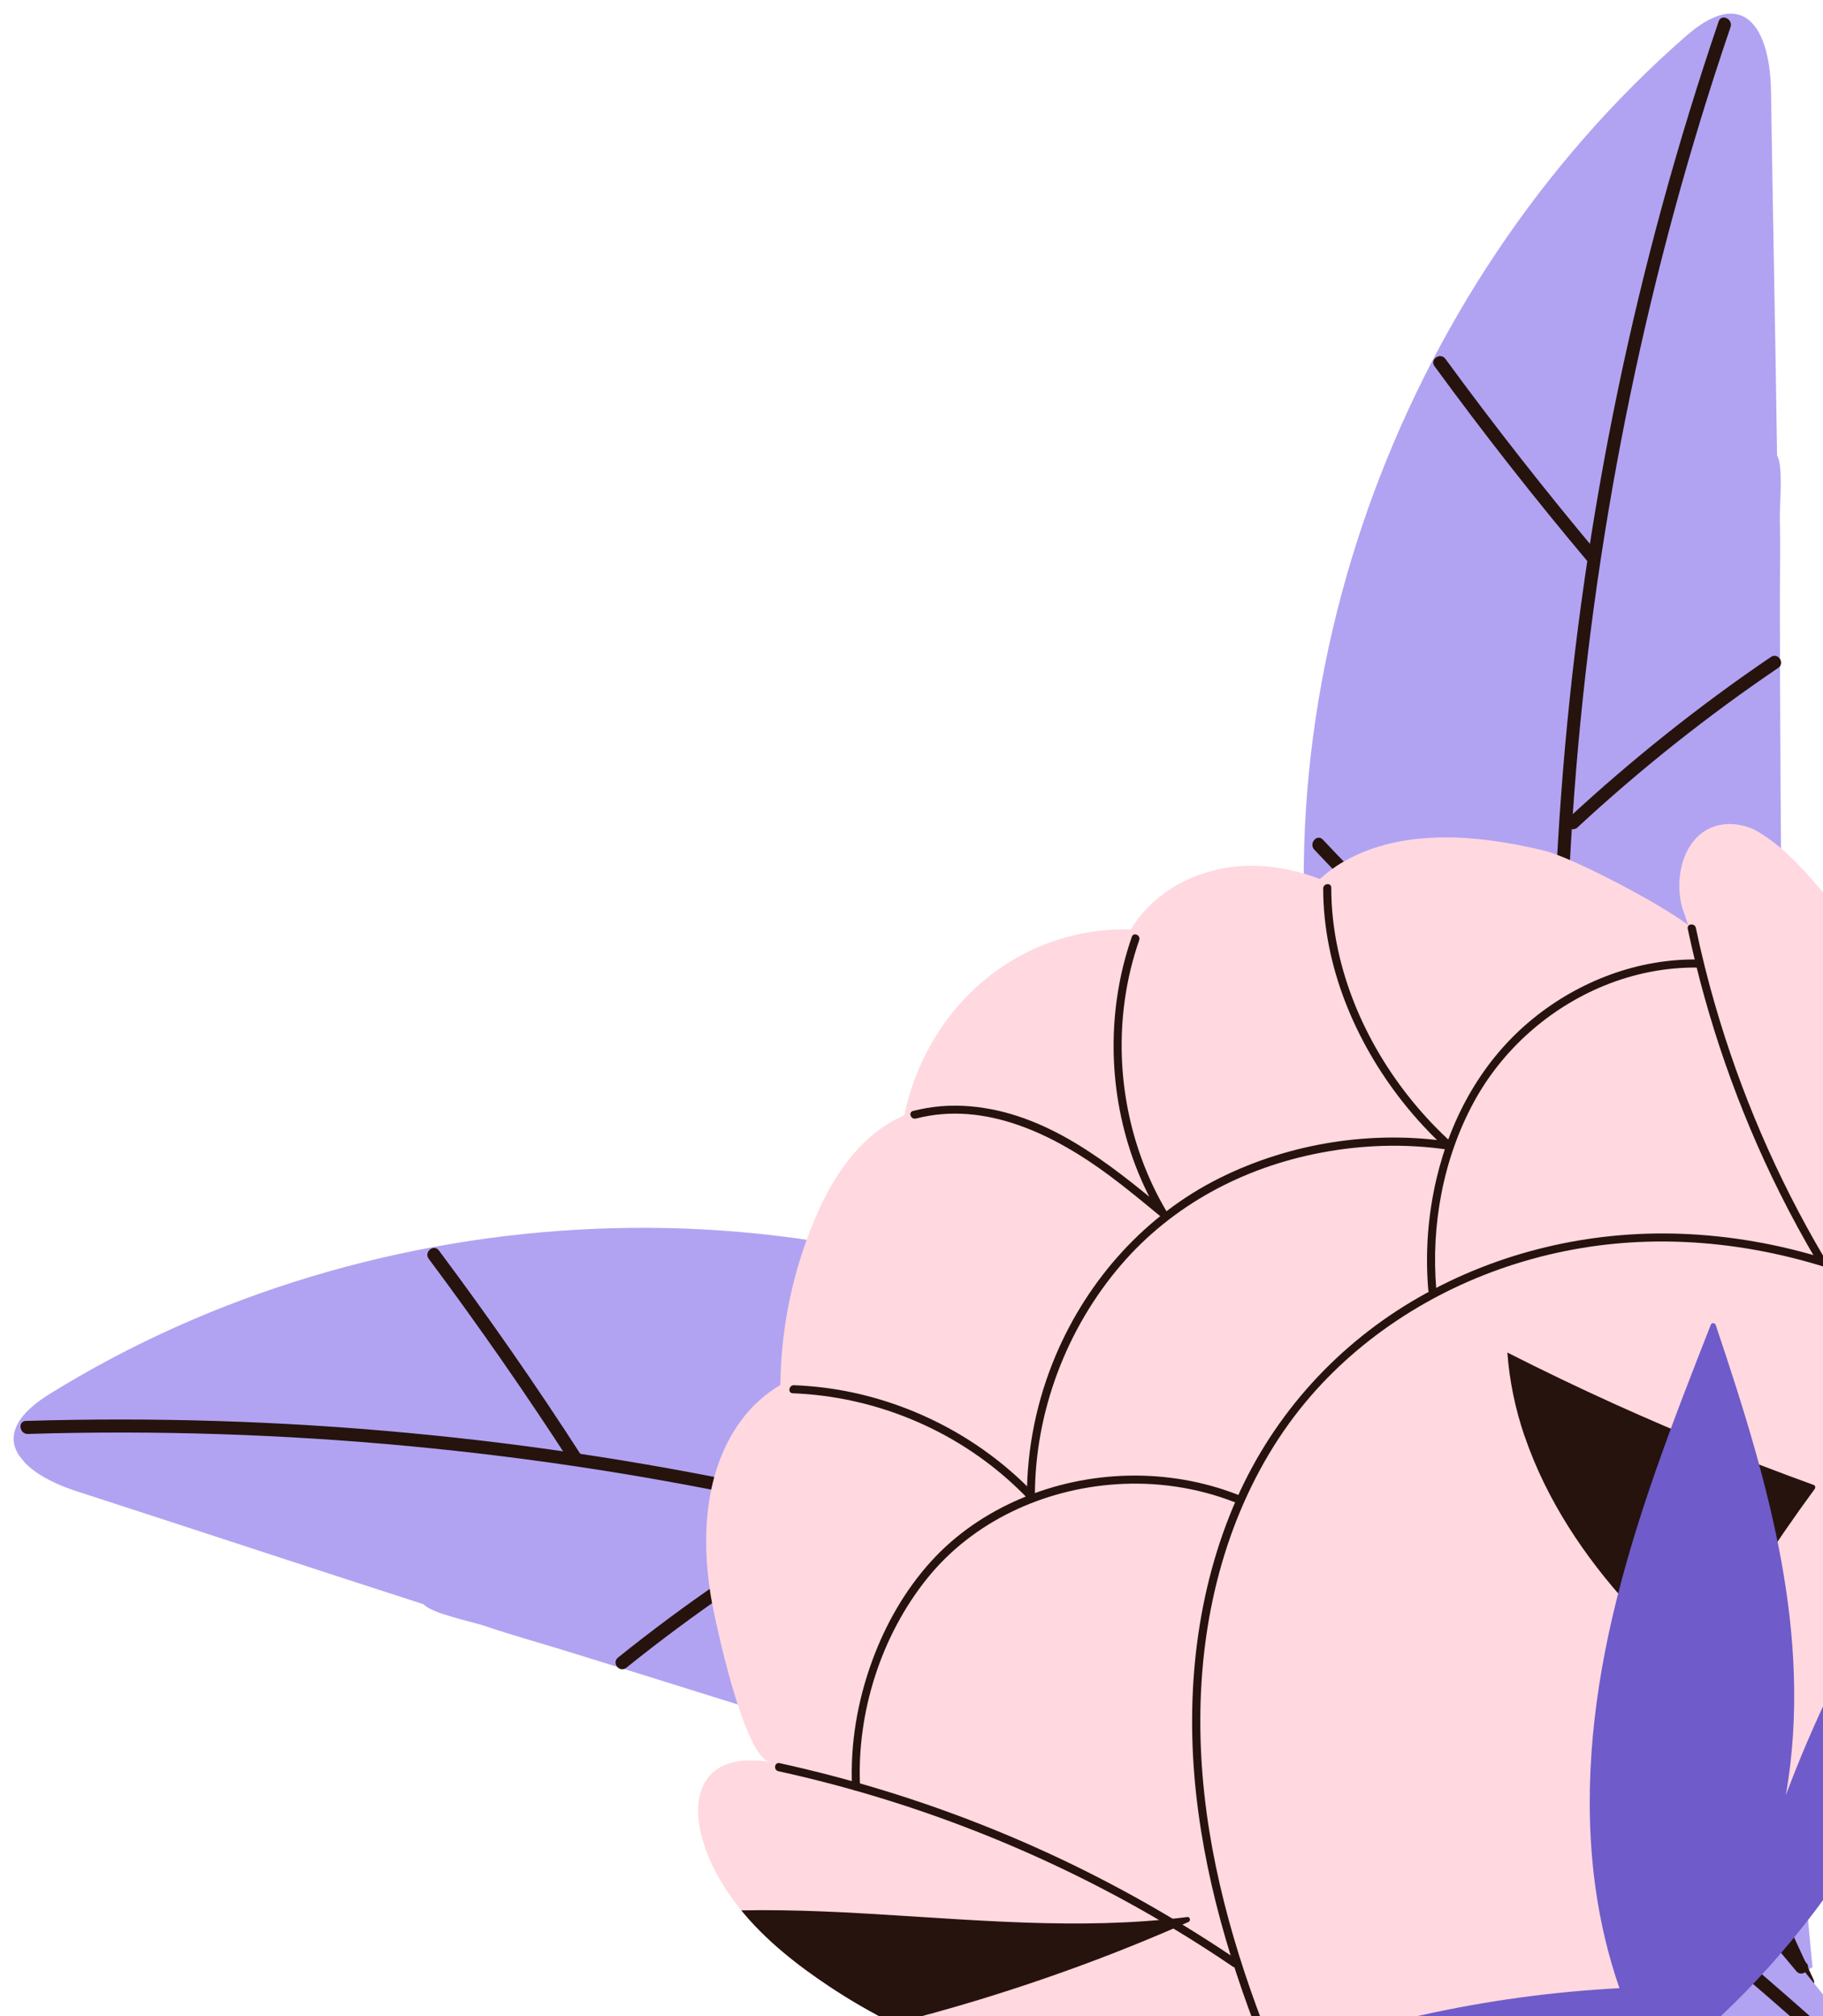<svg width="161" height="178" viewBox="0 0 161 178" fill="none" xmlns="http://www.w3.org/2000/svg">
<g clip-path="url(#clip0_1275_23818)">
<path d="M154.242 1.612C153.018 0.804 151.26 1.128 148.928 3.162C123.415 25.425 110.155 61.657 116.875 95.06C119.796 109.563 126.188 123.047 133.452 135.832C140.589 148.386 148.116 160.827 156.438 172.593C157.001 173.389 157.581 174.182 158.15 174.974L160.076 173.679C158.125 154.674 158.207 135.337 157.839 116.19C157.439 95.276 157.227 74.366 157.189 53.45C157.183 50.947 157.263 48.433 157.185 45.932C157.148 44.811 157.517 41.077 156.943 40.223C156.796 29.512 156.567 18.79 156.408 8.077C156.366 5.02 155.657 2.552 154.231 1.61L154.242 1.612Z" fill="#B1A3F2"/>
<path d="M160.162 174.777C155.156 164.005 150.291 153.139 146.43 141.895C142.524 130.515 139.779 118.81 138.85 106.798C137.959 95.3 138.112 83.678 138.882 72.182C139.629 61.027 141.058 49.917 143.164 38.94C145.269 27.962 148.043 17.104 151.479 6.47C151.92 5.102 152.37 3.747 152.836 2.389C153.073 1.689 152.031 1.179 151.787 1.883C148.153 12.556 145.168 23.445 142.878 34.481C140.575 45.554 138.96 56.761 138.039 68.033C137.115 79.409 136.837 90.873 137.401 102.273C137.704 108.379 138.34 114.466 139.464 120.476C140.553 126.295 142.039 132.025 143.814 137.672C147.424 149.139 152.178 160.201 157.196 171.114C157.813 172.461 158.44 173.81 159.063 175.152C159.372 175.82 160.48 175.458 160.166 174.783L160.162 174.777Z" fill="#26130D"/>
<path d="M141.566 124.393C146.646 118.545 152.057 112.996 157.783 107.776C158.332 107.276 157.45 106.518 156.9 107.018C151.175 112.238 145.764 117.787 140.684 123.635C140.195 124.197 141.071 124.959 141.566 124.393Z" fill="#26130D"/>
<path d="M139.331 73.045C144.872 67.912 150.797 63.21 157.05 58.968C157.673 58.549 157.026 57.587 156.403 58.005C150.067 62.303 144.076 67.087 138.453 72.293C137.908 72.8 138.786 73.551 139.335 73.052L139.331 73.045Z" fill="#26130D"/>
<path d="M126.687 32.33C131.016 38.254 135.541 44.028 140.265 49.639C140.739 50.206 141.706 49.565 141.228 48.992C136.51 43.376 131.985 37.603 127.65 31.683C127.21 31.084 126.243 31.725 126.687 32.33Z" fill="#26130D"/>
<path d="M116.07 75.014C122.543 81.91 129.542 88.313 136.987 94.146C137.572 94.6 138.334 93.724 137.745 93.263C130.296 87.424 123.301 81.028 116.828 74.132C116.316 73.591 115.564 74.469 116.07 75.014Z" fill="#26130D"/>
<path d="M130.031 130.397C134.993 133.855 139.955 137.312 144.917 140.769C145.526 141.189 146.288 140.313 145.675 139.887C140.713 136.43 135.751 132.972 130.789 129.515C130.18 129.095 129.418 129.971 130.031 130.397Z" fill="#26130D"/>
<path d="M115.058 84.819C116.377 96.038 119.547 106.962 123.847 117.389C128.367 128.366 134.11 138.792 140.291 148.913C143.87 154.763 147.591 160.518 151.336 166.267C151.748 166.893 152.71 166.246 152.298 165.619C145.727 155.528 139.198 145.389 133.457 134.785C128.016 124.726 123.3 114.234 120.063 103.252C118.273 97.195 116.955 91.008 116.216 84.739C116.127 83.997 114.971 84.066 115.054 84.812L115.058 84.819Z" fill="#26130D"/>
</g>
<g clip-path="url(#clip1_1275_23818)">
<path d="M1.305 127.726C0.892 126.319 1.718 124.734 4.348 123.103C33.123 105.254 71.652 103.223 101.607 119.458C114.612 126.511 125.623 136.582 135.71 147.281C145.614 157.791 155.295 168.64 164.097 180.052C164.693 180.823 165.281 181.611 165.87 182.388L164.067 183.848C146.473 176.401 127.965 170.799 109.771 164.823C89.897 158.296 69.972 151.951 49.99 145.771C47.599 145.03 45.172 144.368 42.805 143.559C41.744 143.194 38.066 142.45 37.419 141.651C27.224 138.363 17.042 134.995 6.848 131.696C3.939 130.758 1.788 129.355 1.306 127.715L1.305 127.726Z" fill="#B1A3F2"/>
<path d="M165.091 184.253C156.266 176.303 147.308 168.461 137.694 161.468C127.963 154.391 117.581 148.328 106.372 143.911C95.643 139.682 84.489 136.415 73.274 133.774C62.392 131.211 51.352 129.314 40.24 128.102C29.128 126.89 17.934 126.351 6.761 126.513C5.324 126.532 3.896 126.563 2.461 126.611C1.722 126.632 1.54 125.486 2.285 125.459C13.555 125.121 24.84 125.466 36.062 126.519C47.323 127.571 58.511 129.318 69.555 131.75C80.701 134.208 91.741 137.309 102.472 141.198C108.22 143.281 113.851 145.676 119.266 148.517C124.508 151.267 129.549 154.37 134.426 157.726C144.327 164.546 153.504 172.34 162.462 180.342C163.568 181.327 164.673 182.323 165.773 183.312C166.321 183.804 165.649 184.757 165.096 184.259L165.091 184.253Z" fill="#26130D"/>
<path d="M122.392 151.677C115.31 154.815 108.416 158.357 101.744 162.297C101.105 162.675 100.64 161.609 101.279 161.23C107.951 157.291 114.845 153.749 121.927 150.611C122.607 150.309 123.079 151.37 122.392 151.677Z" fill="#26130D"/>
<path d="M73.966 134.457C67.431 138.246 61.197 142.528 55.305 147.259C54.722 147.731 53.992 146.83 54.575 146.358C60.545 141.563 66.877 137.242 73.506 133.396C74.15 133.024 74.61 134.084 73.971 134.463L73.966 134.457Z" fill="#26130D"/>
<path d="M38.762 110.411C43.153 116.289 47.343 122.31 51.319 128.474C51.721 129.094 50.825 129.83 50.418 129.204C46.435 123.045 42.246 117.024 37.86 111.141C37.417 110.545 38.314 109.809 38.762 110.411Z" fill="#26130D"/>
<path d="M82.681 112.801C87.372 121.014 91.436 129.585 94.825 138.414C95.087 139.107 94.026 139.579 93.758 138.88C90.365 130.044 86.306 121.479 81.615 113.266C81.249 112.617 82.309 112.157 82.681 112.801Z" fill="#26130D"/>
<path d="M131.52 142.414C133.367 148.173 135.214 153.932 137.061 159.691C137.284 160.396 136.223 160.867 135.995 160.156C134.148 154.397 132.301 148.638 130.454 142.88C130.231 142.174 131.293 141.703 131.52 142.414Z" fill="#26130D"/>
<path d="M92.351 114.713C102.688 119.27 112.199 125.51 120.903 132.682C130.068 140.227 138.346 148.779 146.205 157.661C150.746 162.801 155.154 168.048 159.549 173.316C160.027 173.894 159.125 174.624 158.647 174.046C150.931 164.8 143.158 155.581 134.709 146.978C126.691 138.822 118.047 131.233 108.501 124.912C103.237 121.422 97.71 118.345 91.935 115.797C91.252 115.494 91.657 114.41 92.346 114.707L92.351 114.713Z" fill="#26130D"/>
</g>
<g clip-path="url(#clip2_1275_23818)">
<path d="M170.528 145.284C172.407 139.361 173.626 133.303 174.203 127.453C174.584 123.586 174.692 119.696 174.515 115.814C174.335 111.905 173.857 108.008 173.055 104.18C172.254 100.373 171.127 96.629 169.646 93.034C168.168 89.456 166.33 86.015 164.132 82.83C162.99 81.177 161.735 79.624 160.426 78.11C158.918 76.365 157.3 74.654 155.3 73.457C154.79 73.15 154.279 72.962 153.688 72.848C152.723 72.66 151.69 72.75 150.822 73.218C148.467 74.471 147.886 77.845 148.585 80.204C148.651 80.417 148.737 80.633 148.816 80.841C148.893 81.054 149.005 81.606 149.17 81.738C146.94 79.961 138.961 75.742 136.425 75.12C130.734 73.734 123.947 73.032 118.646 76.088C117.881 76.524 117.199 77.043 116.569 77.608C114.841 76.956 113.034 76.537 111.182 76.452C108.031 76.317 104.845 77.223 102.365 79.22C101.374 80.02 100.523 80.982 99.873 82.07C96.761 81.963 93.632 82.649 90.83 84.015C87.045 85.86 83.977 88.921 81.986 92.629C80.996 94.46 80.288 96.442 79.863 98.48C79.398 98.678 78.944 98.909 78.512 99.174C76.913 100.14 75.576 101.5 74.488 103.015C73.374 104.575 72.497 106.304 71.778 108.078C71.026 109.926 70.414 111.833 69.954 113.775C69.293 116.559 68.949 119.427 68.916 122.289C67.545 123.096 66.348 124.179 65.407 125.482C62.234 129.835 61.926 135.691 62.762 140.837C63.115 143.025 65.719 155.242 68.014 155.573C67.842 155.548 67.673 155.519 67.503 155.5C65.843 155.324 63.921 155.417 62.717 156.738C61.453 158.121 61.5 160.234 61.917 161.944C62.375 163.807 63.248 165.57 64.33 167.15C64.688 167.677 65.071 168.184 65.473 168.673C67.639 171.325 70.395 173.49 73.22 175.372C75.048 176.591 76.948 177.686 78.903 178.669C81.009 179.736 83.178 180.674 85.399 181.495C100.446 187.045 117.721 191.661 133.392 186.063C147.785 180.916 160.006 169.797 166.438 155.905C168.019 152.493 169.405 148.864 170.534 145.282L170.528 145.284Z" fill="#FFD8E0"/>
<path d="M114.665 186.202C111.134 178.349 108.17 170.165 106.797 161.635C105.412 153.004 105.738 144.008 108.655 135.706C110.087 131.637 112.131 127.775 114.821 124.392C117.22 121.38 120.102 118.779 123.299 116.639C129.833 112.258 137.598 109.865 145.446 109.636C154.056 109.385 162.657 111.64 170.24 115.66C171.192 116.167 172.129 116.698 173.047 117.257C173.441 117.497 173.73 116.842 173.34 116.604C165.853 112.057 157.232 109.254 148.45 108.937C140.392 108.646 132.345 110.526 125.325 114.537C118.205 118.606 112.56 124.788 109.233 132.294C105.625 140.437 104.674 149.571 105.633 158.37C106.581 167.066 109.292 175.476 112.702 183.494C113.124 184.484 113.554 185.468 113.995 186.45C114.182 186.869 114.85 186.615 114.663 186.196L114.665 186.202Z" fill="#26130D"/>
<path d="M149.053 81.999C150.763 90.08 153.49 97.933 157.177 105.322C158.208 107.386 159.309 109.408 160.484 111.396C160.718 111.794 161.298 111.375 161.069 110.979C156.93 103.966 153.687 96.436 151.435 88.609C150.797 86.403 150.244 84.171 149.771 81.924C149.678 81.48 148.962 81.55 149.057 82.001L149.053 81.999Z" fill="#26130D"/>
<path d="M68.73 156.386C79.889 158.828 90.674 162.939 100.635 168.536C103.453 170.121 106.203 171.823 108.874 173.641C109.249 173.898 109.711 173.347 109.331 173.088C104.566 169.853 99.565 166.967 94.379 164.468C89.165 161.963 83.767 159.845 78.238 158.144C75.141 157.191 72.007 156.368 68.846 155.674C68.398 155.578 68.29 156.283 68.736 156.383L68.73 156.386Z" fill="#26130D"/>
<path d="M75.955 157.704C75.653 151.208 77.816 144.408 81.907 139.337C85.946 134.327 92.152 131.499 98.508 131.056C102.077 130.809 105.687 131.328 109.024 132.629C109.451 132.795 109.749 132.144 109.318 131.976C103.192 129.584 96.174 129.756 90.128 132.331C87.13 133.609 84.397 135.461 82.205 137.886C79.921 140.411 78.197 143.444 77.03 146.633C75.724 150.189 75.075 153.992 75.248 157.778C75.271 158.238 75.98 158.159 75.961 157.701L75.955 157.704Z" fill="#26130D"/>
<path d="M126.849 113.841C126.368 108.195 127.453 102.297 130.169 97.299C132.674 92.692 136.793 89.036 141.636 87.044C144.306 85.948 147.162 85.38 150.048 85.433C150.504 85.439 150.426 84.729 149.972 84.719C144.694 84.632 139.492 86.609 135.406 89.924C130.967 93.525 128.151 98.583 126.857 104.11C126.106 107.314 125.862 110.635 126.14 113.909C126.18 114.366 126.891 114.294 126.853 113.832L126.849 113.841Z" fill="#26130D"/>
<path d="M70.003 123.019C76.088 123.249 82.051 125.343 86.952 128.963C88.332 129.981 89.626 131.123 90.813 132.362C91.056 132.613 91.396 132.321 91.398 132.05C91.404 124.636 94.193 117.291 99.017 111.671C103.55 106.397 109.82 103.08 116.611 101.786C120.331 101.073 124.165 100.955 127.913 101.515C128.272 101.567 128.452 101.119 128.197 100.884C123.298 96.423 119.59 90.405 118.174 83.9C117.779 82.085 117.571 80.234 117.572 78.373C117.571 77.912 116.862 77.99 116.859 78.449C116.864 85.282 119.677 91.955 123.859 97.266C125.038 98.758 126.336 100.158 127.74 101.437L128.023 100.806C121.189 99.779 113.94 100.92 107.746 103.999C101.177 107.26 96.094 112.936 93.24 119.666C91.571 123.602 90.696 127.848 90.691 132.124C90.885 132.018 91.077 131.916 91.275 131.812C87.008 127.362 81.4 124.271 75.379 122.967C73.647 122.591 71.89 122.376 70.119 122.307C69.666 122.292 69.548 122.997 70.009 123.016L70.003 123.019Z" fill="#26130D"/>
<path d="M80.89 98.763C87.056 97.163 93.175 100.222 98.001 103.813C99.531 104.951 101.003 106.172 102.473 107.387C102.8 107.66 103.192 107.24 102.993 106.904C99.711 101.344 98.441 94.665 99.34 88.274C99.593 86.479 100.016 84.713 100.612 83.004C100.763 82.575 100.113 82.277 99.96 82.711C97.772 88.997 97.827 95.973 100.033 102.242C100.655 104.007 101.458 105.707 102.408 107.322C102.581 107.159 102.756 107.002 102.928 106.839C97.897 102.673 92.421 98.24 85.644 97.678C83.958 97.538 82.276 97.666 80.632 98.093C80.189 98.208 80.442 98.876 80.885 98.761L80.89 98.763Z" fill="#26130D"/>
<path d="M104.851 169.264C104.225 169.344 103.592 169.415 102.965 169.473C98.241 169.934 93.48 169.896 88.734 169.682C83.353 169.444 77.978 168.98 72.591 168.766C70.22 168.673 67.843 168.629 65.467 168.675C67.632 171.328 70.388 173.492 73.214 175.374C75.042 176.593 76.942 177.688 78.897 178.671C81.46 178.024 84.007 177.318 86.531 176.548C90.533 175.324 94.485 173.957 98.379 172.438C100.275 171.695 102.158 170.92 104.028 170.108C104.336 169.98 104.644 169.841 104.95 169.706C105.182 169.607 105.114 169.225 104.846 169.262L104.851 169.264Z" fill="#26130D"/>
<path d="M134.646 126.797C136.558 132.406 139.919 137.442 143.89 141.795C145.779 143.867 147.834 145.801 150.009 147.584C152.322 143.346 154.848 139.225 157.582 135.244C158.456 133.974 159.352 132.713 160.265 131.471C160.348 131.357 160.33 131.165 160.18 131.114C154.219 128.958 148.347 126.569 142.57 123.957C139.39 122.517 136.242 121.003 133.124 119.423C133.307 121.932 133.828 124.41 134.637 126.793L134.646 126.797Z" fill="#26130D"/>
<path d="M181.505 122.607C181.878 121.452 182.249 120.29 182.622 119.134C182.699 118.892 182.418 118.692 182.234 118.892C177.325 124.202 172.893 129.95 168.999 136.045C165.149 142.077 161.825 148.439 159.078 155.049C158.606 156.192 158.152 157.342 157.715 158.501C158.341 154.959 158.546 151.342 158.423 147.746C158.196 141.049 156.818 134.446 154.998 128.016C153.947 124.3 152.749 120.634 151.521 116.975C151.458 116.79 151.165 116.779 151.094 116.961C147.758 125.462 144.419 134.019 142.363 142.939C140.574 150.718 139.806 158.804 140.916 166.735C141.334 169.731 142.032 172.687 143.024 175.544C137.119 175.855 131.244 176.656 125.468 177.946C117.424 179.738 109.584 182.449 102.158 186.026C97.993 188.029 93.961 190.307 90.091 192.841C89.929 192.946 89.988 193.244 90.191 193.257C98.407 193.791 106.666 194.297 114.893 193.711C123.012 193.134 131.073 191.397 138.37 187.689C145.599 184.013 151.903 178.693 157.188 172.569C162.934 165.909 167.453 158.307 171.156 150.347C175.32 141.386 178.474 132.009 181.503 122.622L181.505 122.607Z" fill="#6F5BC9"/>
</g>
<defs>
<clipPath id="clip0_1275_23818">
<rect width="94.521" height="149.207" fill="white" transform="translate(75 52.743) rotate(-33.918)"/>
</clipPath>
<clipPath id="clip1_1275_23818">
<rect width="94.521" height="149.207" fill="white" transform="matrix(-0.777 0.629 0.629 0.777 73.457 67)"/>
</clipPath>
<clipPath id="clip2_1275_23818">
<rect width="108" height="136" fill="white" transform="translate(98.757 48) rotate(24.203)"/>
</clipPath>
</defs>
</svg>
